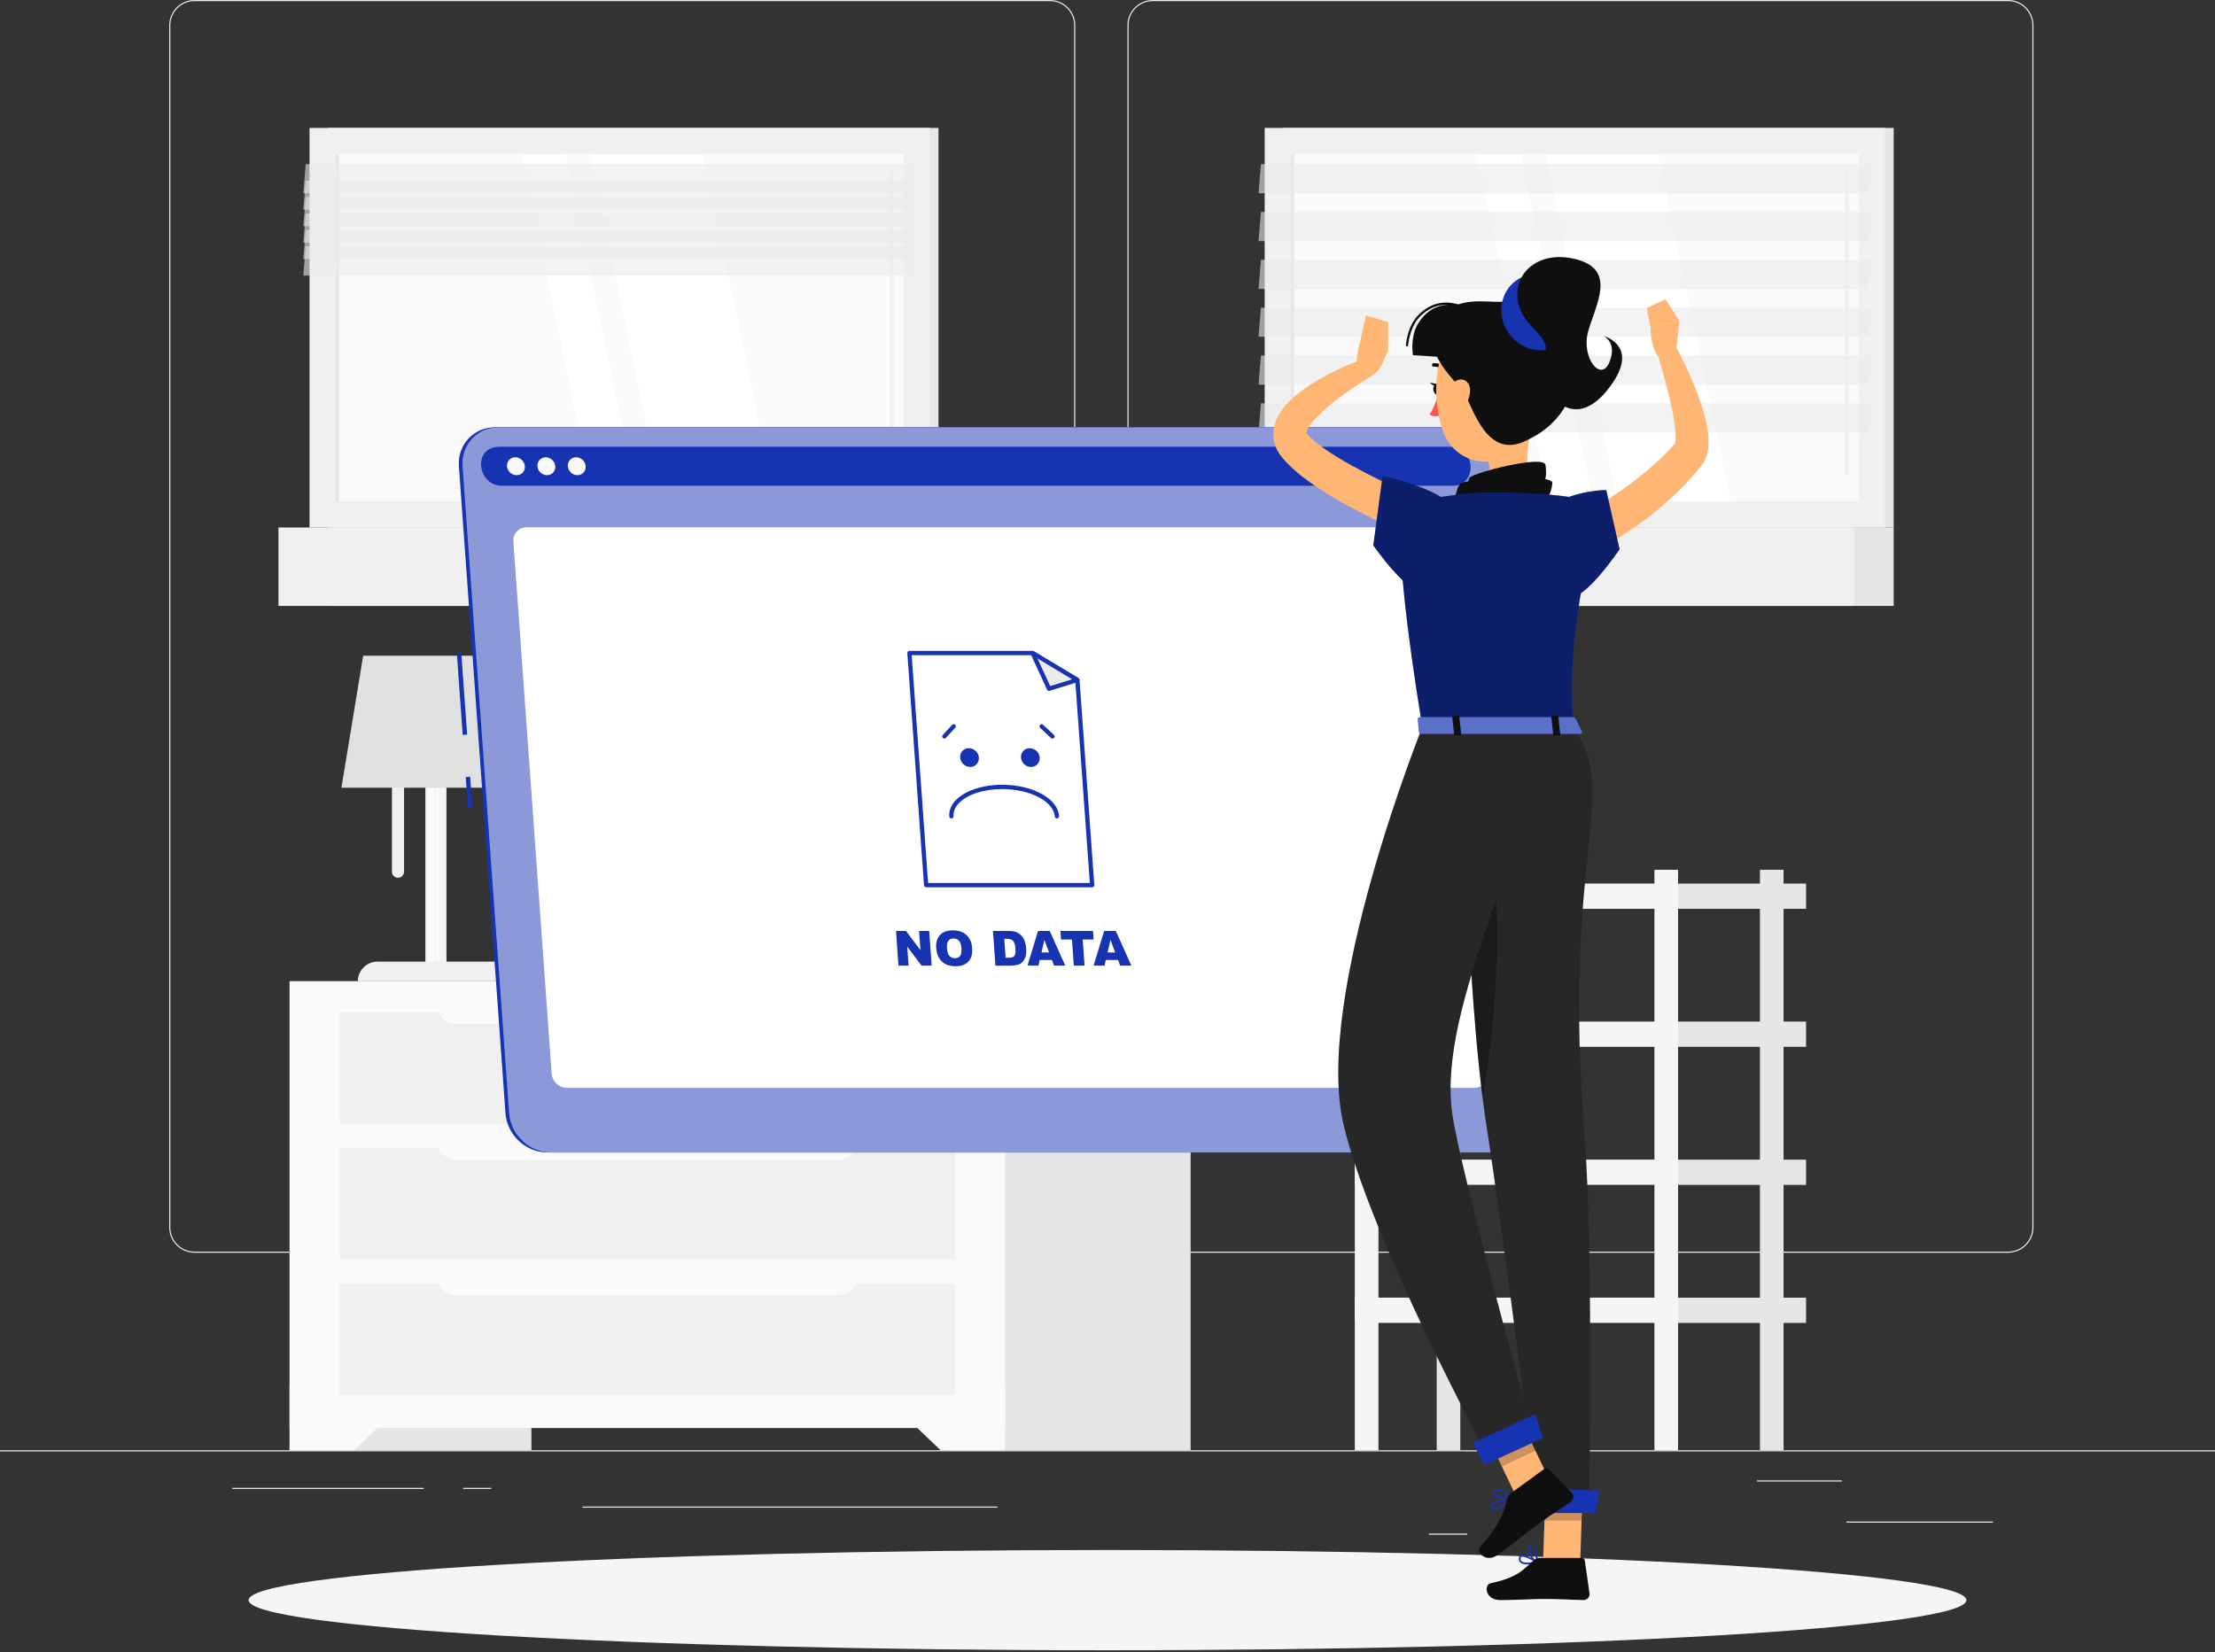 <svg width="500" height="373" viewBox="0 0 500 373" fill="none" xmlns="http://www.w3.org/2000/svg">
<rect x="0" y="0" width="500" height="373" fill="#333333" stroke="none"/>
<g clip-path="url(#clip0_4699_2607)">
<path d="M500 327.449H0V327.699H500V327.449Z" fill="#EBEBEB"/>
<path d="M449.899 343.539H416.779V343.789H449.899V343.539Z" fill="#EBEBEB"/>
<path d="M331.219 346.26H322.529V346.51H331.219V346.26Z" fill="#EBEBEB"/>
<path d="M415.78 334.26H396.59V334.51H415.78V334.26Z" fill="#EBEBEB"/>
<path d="M95.651 335.939H52.461V336.189H95.651V335.939Z" fill="#EBEBEB"/>
<path d="M110.891 335.939H104.561V336.189H110.891V335.939Z" fill="#EBEBEB"/>
<path d="M225.151 340.16H131.471V340.41H225.151V340.16Z" fill="#EBEBEB"/>
<path d="M237.009 282.85H43.909C40.759 282.85 38.199 280.29 38.199 277.14V5.71C38.199 2.56 40.759 0 43.909 0H237.009C240.159 0 242.719 2.56 242.719 5.71V277.14C242.719 280.29 240.159 282.85 237.009 282.85ZM43.909 0.25C40.899 0.25 38.449 2.7 38.449 5.71V277.14C38.449 280.15 40.899 282.6 43.909 282.6H237.009C240.019 282.6 242.469 280.15 242.469 277.14V5.71C242.469 2.7 240.019 0.25 237.009 0.25H43.909Z" fill="#EBEBEB"/>
<path d="M453.31 282.85H260.21C257.06 282.85 254.5 280.29 254.5 277.14V5.71C254.5 2.56 257.06 0 260.21 0H453.31C456.46 0 459.02 2.56 459.02 5.71V277.14C459.02 280.29 456.46 282.85 453.31 282.85ZM260.21 0.25C257.2 0.25 254.75 2.7 254.75 5.71V277.14C254.75 280.15 257.2 282.6 260.21 282.6H453.31C456.32 282.6 458.77 280.15 458.77 277.14V5.71C458.77 2.7 456.32 0.25 453.31 0.25H260.21Z" fill="#EBEBEB"/>
<path d="M289.691 119.111L427.471 119.111V28.881L289.691 28.881V119.111Z" fill="#E6E6E6"/>
<path d="M285.48 119.111L425.5 119.111V28.881L285.48 28.881V119.111Z" fill="#F0F0F0"/>
<path d="M289.691 136.811L427.471 136.811V119.101L289.691 119.101V136.811Z" fill="#E6E6E6"/>
<path d="M278.49 136.811L418.51 136.811V119.101L278.49 119.101V136.811Z" fill="#F0F0F0"/>
<path d="M419.621 113.23V34.77L291.371 34.77V113.23L419.621 113.23Z" fill="#FAFAFA"/>
<path d="M390.7 113.22L374.32 34.77H348.76L365.14 113.22H390.7Z" fill="white"/>
<path d="M416.9 107.36C417.13 107.36 417.32 107.17 417.32 106.94V38.59C417.32 38.36 417.13 38.17 416.9 38.17C416.67 38.17 416.48 38.36 416.48 38.59V106.94C416.48 107.17 416.67 107.36 416.9 107.36Z" fill="#F0F0F0"/>
<path d="M359.651 113.22L343.271 34.77H333.301L349.691 113.22H359.651Z" fill="white"/>
<path d="M292.121 113.23V34.77H291.371V113.23H292.121Z" fill="#E6E6E6"/>
<path opacity="0.6" d="M284.09 43.641H421.88L422.42 37.051H284.64L284.09 43.641Z" fill="#EBEBEB"/>
<path opacity="0.6" d="M284.09 54.44H421.88L422.42 47.85H284.64L284.09 54.44Z" fill="#EBEBEB"/>
<path opacity="0.6" d="M284.09 65.24H421.88L422.42 58.66H284.64L284.09 65.24Z" fill="#EBEBEB"/>
<path opacity="0.6" d="M284.09 76.041H421.88L422.42 69.461H284.64L284.09 76.041Z" fill="#EBEBEB"/>
<path opacity="0.6" d="M284.09 86.85H421.88L422.42 80.26H284.64L284.09 86.85Z" fill="#EBEBEB"/>
<path opacity="0.6" d="M284.09 97.651H421.88L422.42 91.061H284.64L284.09 97.651Z" fill="#EBEBEB"/>
<path d="M407.691 261.83H378.801V267.53H407.691V261.83Z" fill="#E6E6E6"/>
<path d="M324.311 327.451H329.641V196.381H324.311V327.451Z" fill="#E6E6E6"/>
<path d="M305.831 267.521H378.791V261.821H305.831V267.521Z" fill="#F5F5F5"/>
<path d="M407.691 293H378.801V298.7H407.691V293Z" fill="#E6E6E6"/>
<path d="M305.831 298.691H378.791V292.991H305.831V298.691Z" fill="#F5F5F5"/>
<path d="M407.691 199.5H378.801V205.2H407.691V199.5Z" fill="#E6E6E6"/>
<path d="M305.831 205.191H378.791V199.491H305.831V205.191Z" fill="#F5F5F5"/>
<path d="M407.691 230.66H378.801V236.36H407.691V230.66Z" fill="#E6E6E6"/>
<path d="M305.831 236.361H378.791V230.661H305.831V236.361Z" fill="#F5F5F5"/>
<path d="M397.279 327.451H402.609V196.381H397.279V327.451Z" fill="#E6E6E6"/>
<path d="M373.461 327.451H378.791V196.381H373.461V327.451Z" fill="#F5F5F5"/>
<path d="M305.83 327.451H311.16V196.381H305.83V327.451Z" fill="#F5F5F5"/>
<path d="M65.379 327.449H119.959L119.959 221.559H65.379L65.379 327.449Z" fill="#E6E6E6"/>
<path d="M79.949 327.45H65.369V312.83H95.229L79.949 327.45Z" fill="#FAFAFA"/>
<path d="M214.18 327.449H268.76V221.559H214.18V327.449Z" fill="#E6E6E6"/>
<path d="M65.378 322.42H226.908V221.56H65.378V322.42Z" fill="#FAFAFA"/>
<path d="M212.329 327.45H226.899V312.83H197.049L212.329 327.45Z" fill="#FAFAFA"/>
<path d="M76.68 284.379H215.6V259.139H76.68V284.379Z" fill="#F0F0F0"/>
<path d="M76.68 315.02H215.6V289.78H76.68V315.02Z" fill="#F0F0F0"/>
<path d="M189.2 261.84H103.09C100.56 261.84 98.51 259.79 98.51 257.26V256.95H193.77V257.26C193.77 259.79 191.72 261.84 189.19 261.84H189.2Z" fill="#FAFAFA"/>
<path d="M76.68 253.75L215.6 253.75V228.51L76.68 228.51V253.75Z" fill="#F0F0F0"/>
<path d="M189.2 231.199H103.09C100.56 231.199 98.51 229.149 98.51 226.619V226.309H193.77V226.619C193.77 229.149 191.72 231.199 189.19 231.199H189.2Z" fill="#FAFAFA"/>
<path d="M189.2 292.469H103.09C100.56 292.469 98.51 290.419 98.51 287.889V287.579H193.77V287.889C193.77 290.419 191.72 292.469 189.19 292.469H189.2Z" fill="#FAFAFA"/>
<path d="M74.07 119.111L211.85 119.111V28.881L74.07 28.881V119.111Z" fill="#E6E6E6"/>
<path d="M69.871 119.111L209.891 119.111V28.881L69.871 28.881V119.111Z" fill="#F0F0F0"/>
<path d="M74.07 136.811L211.85 136.811V119.101L74.07 119.101V136.811Z" fill="#E6E6E6"/>
<path d="M62.859 136.811L202.879 136.811V119.101L62.859 119.101V136.811Z" fill="#F0F0F0"/>
<path d="M204 113.23V34.77L75.75 34.77V113.23L204 113.23Z" fill="#FAFAFA"/>
<path d="M175.081 113.22L158.701 34.77H133.141L149.521 113.22H175.081Z" fill="white"/>
<path d="M201.27 107.36C201.5 107.36 201.69 107.17 201.69 106.94V38.59C201.69 38.36 201.5 38.17 201.27 38.17C201.04 38.17 200.85 38.36 200.85 38.59V106.94C200.85 107.17 201.04 107.36 201.27 107.36Z" fill="#F0F0F0"/>
<path d="M144.03 113.22L127.65 34.77H117.68L134.06 113.22H144.03Z" fill="white"/>
<path d="M76.5 113.23V34.77H75.75V113.23H76.5Z" fill="#E6E6E6"/>
<path opacity="0.6" d="M68.471 43.641H206.251L206.791 37.051H69.011L68.471 43.641Z" fill="#EBEBEB"/>
<path opacity="0.6" d="M68.471 47.349H206.251L206.791 40.77H69.011L68.471 47.349Z" fill="#EBEBEB"/>
<path opacity="0.6" d="M68.471 51.071H206.251L206.791 44.48H69.011L68.471 51.071Z" fill="#EBEBEB"/>
<path opacity="0.6" d="M68.471 54.781H206.251L206.791 48.201H69.011L68.471 54.781Z" fill="#EBEBEB"/>
<path opacity="0.6" d="M68.471 58.5H206.251L206.791 51.91H69.011L68.471 58.5Z" fill="#EBEBEB"/>
<path opacity="0.6" d="M68.471 62.221H206.251L206.791 55.631H69.011L68.471 62.221Z" fill="#EBEBEB"/>
<path d="M96.021 218.311H100.781V165.221H96.021V218.311Z" fill="#F5F5F5"/>
<path d="M96.621 218.281H97.971V165.191H96.621V218.281Z" fill="#FAFAFA"/>
<path d="M98.531 218.281H99.061V165.191H98.531V218.281Z" fill="#FAFAFA"/>
<path d="M116.031 221.561H80.771C80.771 219.111 82.761 217.121 85.211 217.121H111.591C114.041 217.121 116.031 219.111 116.031 221.561Z" fill="#F0F0F0"/>
<path d="M89.841 198.191C90.591 198.191 91.211 197.571 91.211 196.821V162.011C91.211 161.261 90.591 160.641 89.841 160.641C89.091 160.641 88.471 161.261 88.471 162.011V196.821C88.471 197.571 89.091 198.191 89.841 198.191Z" fill="#F0F0F0"/>
<path d="M77.07 177.851H119.72L114.81 148.051H81.98L77.07 177.851Z" fill="#E0E0E0"/>
<path d="M249.999 372.611C357.082 372.611 443.889 367.543 443.889 361.291C443.889 355.039 357.082 349.971 249.999 349.971C142.917 349.971 56.109 355.039 56.109 361.291C56.109 367.543 142.917 372.611 249.999 372.611Z" fill="#F5F5F5"/>
<path d="M104.12 147.413L103.123 147.484L104.451 165.927L105.449 165.855L104.12 147.413Z" fill="#1633B2"/>
<path d="M106.126 175.375L105.129 175.447L105.629 182.389L106.626 182.317L106.126 175.375Z" fill="#1633B2"/>
<path d="M337.709 260.211H123.549C118.709 260.211 114.459 256.251 114.109 251.401L103.589 105.271C103.239 100.431 106.919 96.461 111.759 96.461H325.919C330.759 96.461 335.009 100.421 335.359 105.271L345.879 251.401C346.229 256.241 342.549 260.211 337.709 260.211Z" fill="#1633B2"/>
<path d="M338.53 260.211H124.37C119.53 260.211 115.28 256.251 114.93 251.401L104.41 105.271C104.06 100.431 107.74 96.461 112.58 96.461H326.74C331.58 96.461 335.83 100.421 336.18 105.271L346.7 251.401C347.05 256.241 343.37 260.211 338.53 260.211Z" fill="#1633B2"/>
<path opacity="0.5" d="M338.53 260.211H124.37C119.53 260.211 115.28 256.251 114.93 251.401L104.41 105.271C104.06 100.431 107.74 96.461 112.58 96.461H326.74C331.58 96.461 335.83 100.421 336.18 105.271L346.7 251.401C347.05 256.241 343.37 260.211 338.53 260.211Z" fill="white"/>
<path d="M327.06 100.871H112.9C112.66 100.871 112.42 100.871 112.18 100.901C106.71 101.351 107.82 109.681 113.35 109.681H327.87C333.4 109.681 333.31 101.351 327.77 100.901C327.53 100.881 327.29 100.871 327.05 100.871H327.06Z" fill="#1633B2"/>
<path d="M118.481 105.27C118.561 106.39 117.721 107.29 116.611 107.29C115.501 107.29 114.531 106.39 114.451 105.27C114.371 104.16 115.211 103.25 116.321 103.25C117.431 103.25 118.401 104.15 118.481 105.27Z" fill="#FAFAFA"/>
<path d="M125.35 105.27C125.43 106.39 124.59 107.29 123.48 107.29C122.37 107.29 121.4 106.39 121.32 105.27C121.24 104.16 122.08 103.25 123.19 103.25C124.3 103.25 125.27 104.15 125.35 105.27Z" fill="#FAFAFA"/>
<path d="M132.209 105.27C132.289 106.39 131.449 107.29 130.339 107.29C129.229 107.29 128.259 106.39 128.179 105.27C128.099 104.16 128.939 103.25 130.049 103.25C131.159 103.25 132.129 104.15 132.209 105.27Z" fill="#FAFAFA"/>
<path d="M332.85 245.62H127.95C126.19 245.62 124.65 244.19 124.53 242.43L115.88 122.26C115.75 120.5 117.08 119.07 118.84 119.07H323.74C325.5 119.07 327.04 120.5 327.16 122.26L335.81 242.43C335.94 244.19 334.61 245.62 332.85 245.62Z" fill="white"/>
<path d="M246.531 199.851L243.191 153.531L233.091 147.441H205.281L209.061 199.851H246.531Z" fill="white"/>
<path d="M246.531 200.331H209.061C208.811 200.331 208.591 200.131 208.581 199.881L204.811 147.481C204.811 147.351 204.851 147.211 204.941 147.111C205.031 147.011 205.161 146.961 205.291 146.961H233.091C233.181 146.961 233.261 146.981 233.341 147.031L243.451 153.111C243.591 153.191 243.671 153.331 243.681 153.491L247.021 199.811C247.021 199.941 246.981 200.081 246.891 200.181C246.801 200.281 246.671 200.331 246.541 200.331H246.531ZM209.511 199.361H246.011L242.731 153.811L232.951 147.931H205.801L209.501 199.361H209.511Z" fill="#1633B2"/>
<path d="M243.19 153.531L233.09 147.441L236.8 155.501L243.19 153.531Z" fill="#EBEBEB"/>
<path d="M236.8 155.991C236.62 155.991 236.44 155.881 236.36 155.711L232.65 147.651C232.56 147.461 232.61 147.231 232.77 147.091C232.93 146.951 233.16 146.931 233.34 147.041L243.45 153.121C243.61 153.221 243.7 153.401 243.68 153.591C243.66 153.781 243.52 153.941 243.34 153.991L236.94 155.971C236.94 155.971 236.84 155.991 236.8 155.991ZM234.19 148.671L237.07 154.911L242.03 153.381L234.2 148.671H234.19Z" fill="#1633B2"/>
<path d="M220.969 171.052C221.049 172.222 220.169 173.172 219.009 173.172C217.849 173.172 216.819 172.222 216.739 171.052C216.659 169.882 217.539 168.932 218.699 168.932C219.859 168.932 220.889 169.882 220.969 171.052Z" fill="#1633B2"/>
<path d="M234.7 171.052C234.78 172.222 233.9 173.172 232.74 173.172C231.58 173.172 230.55 172.222 230.47 171.052C230.39 169.882 231.27 168.932 232.43 168.932C233.59 168.932 234.62 169.882 234.7 171.052Z" fill="#1633B2"/>
<path d="M238.58 184.781C238.33 184.781 238.12 184.591 238.1 184.331C237.85 180.931 232.52 178.161 226.2 178.161C222.02 178.161 218.26 179.401 216.39 181.411C215.56 182.301 215.18 183.261 215.25 184.271C215.27 184.541 215.07 184.771 214.8 184.791C214.53 184.811 214.3 184.611 214.28 184.341C214.19 183.071 214.67 181.831 215.68 180.751C217.72 178.561 221.75 177.191 226.2 177.191C233.13 177.191 238.78 180.301 239.07 184.261C239.09 184.531 238.89 184.761 238.62 184.781C238.61 184.781 238.6 184.781 238.58 184.781Z" fill="#1633B2"/>
<path d="M213.171 166.762C213.051 166.762 212.931 166.722 212.841 166.632C212.641 166.452 212.631 166.142 212.811 165.952L214.931 163.662C215.111 163.462 215.421 163.452 215.611 163.632C215.811 163.812 215.821 164.122 215.641 164.312L213.521 166.602C213.421 166.702 213.291 166.762 213.161 166.762H213.171Z" fill="#1633B2"/>
<path d="M237.581 166.76C237.461 166.76 237.341 166.72 237.251 166.63L234.801 164.34C234.601 164.16 234.591 163.85 234.781 163.66C234.961 163.46 235.271 163.45 235.461 163.64L237.911 165.93C238.111 166.11 238.121 166.42 237.931 166.61C237.831 166.71 237.711 166.76 237.581 166.76Z" fill="#1633B2"/>
<path d="M202.26 210.201H204.52L207.78 214.531L207.47 210.201H209.75L210.31 218.031H208.03L204.79 213.731L205.1 218.031H202.82L202.26 210.201Z" fill="#1633B2"/>
<path d="M211.329 214.121C211.239 212.841 211.519 211.851 212.179 211.131C212.839 210.411 213.809 210.061 215.079 210.061C216.349 210.061 217.409 210.411 218.169 211.111C218.929 211.811 219.349 212.791 219.439 214.051C219.509 214.971 219.409 215.721 219.139 216.301C218.869 216.891 218.459 217.341 217.899 217.671C217.339 218.001 216.629 218.161 215.759 218.161C214.889 218.161 214.139 218.021 213.539 217.741C212.939 217.461 212.439 217.011 212.039 216.401C211.639 215.791 211.399 215.031 211.339 214.111L211.329 214.121ZM213.759 214.131C213.819 214.921 213.999 215.491 214.319 215.831C214.639 216.181 215.049 216.351 215.559 216.351C216.069 216.351 216.469 216.181 216.729 215.841C216.989 215.501 217.089 214.891 217.029 214.021C216.979 213.281 216.789 212.741 216.469 212.401C216.149 212.061 215.729 211.891 215.219 211.891C214.709 211.891 214.349 212.061 214.079 212.411C213.809 212.761 213.699 213.331 213.759 214.131Z" fill="#1633B2"/>
<path d="M224.151 210.201H227.751C228.461 210.201 229.041 210.301 229.491 210.491C229.941 210.681 230.321 210.961 230.631 211.321C230.941 211.681 231.181 212.101 231.341 212.581C231.501 213.061 231.601 213.561 231.641 214.101C231.701 214.941 231.651 215.591 231.491 216.051C231.331 216.511 231.101 216.901 230.781 217.211C230.461 217.521 230.121 217.731 229.731 217.831C229.211 217.971 228.731 218.041 228.301 218.041H224.701L224.141 210.211L224.151 210.201ZM226.701 211.971L227.011 216.251H227.601C228.111 216.251 228.461 216.191 228.671 216.081C228.881 215.971 229.031 215.771 229.131 215.491C229.231 215.211 229.261 214.761 229.211 214.131C229.151 213.301 228.971 212.731 228.681 212.431C228.391 212.121 227.931 211.971 227.301 211.971H226.701Z" fill="#1633B2"/>
<path d="M237.449 216.741H234.699L234.409 218.031H231.939L234.319 210.201H236.959L240.469 218.031H237.939L237.459 216.741H237.449ZM236.819 215.051L235.749 212.231L235.099 215.051H236.819Z" fill="#1633B2"/>
<path d="M239.369 210.201H246.729L246.869 212.131H244.399L244.819 218.031H242.399L241.979 212.131H239.509L239.369 210.201Z" fill="#1633B2"/>
<path d="M252.369 216.741H249.619L249.329 218.031H246.859L249.239 210.201H251.879L255.389 218.031H252.859L252.379 216.741H252.369ZM251.739 215.051L250.669 212.231L250.019 215.051H251.739Z" fill="#1633B2"/>
<path d="M353.69 118.129C354.58 117.679 355.65 117.099 356.63 116.559C357.63 116.009 358.63 115.429 359.61 114.839C361.57 113.629 363.54 112.439 365.42 111.119C369.2 108.509 372.75 105.619 375.93 102.469C376.35 102.089 376.7 101.659 377.09 101.259L377.66 100.649L377.95 100.339L378.09 100.189C378.09 100.189 378.12 100.159 378.1 100.189L378.07 100.239C377.93 100.509 378.05 100.429 378.1 100.169C378.17 99.919 378.22 99.519 378.24 99.079C378.3 97.26 377.95 94.969 377.51 92.76C376.62 88.269 375.27 83.659 373.94 79.139L377.83 77.439C380.26 81.79 382.29 86.219 383.94 91.04C384.73 93.48 385.45 95.93 385.66 98.93C385.7 99.7 385.72 100.499 385.58 101.439C385.43 102.359 385.2 103.469 384.36 104.719L384.19 104.949L384.06 105.119L383.91 105.309L383.6 105.679L382.98 106.429C382.56 106.919 382.17 107.449 381.72 107.909C378.27 111.739 374.44 115.119 370.34 118.059C368.3 119.549 366.22 120.959 364.06 122.249C362.98 122.899 361.89 123.529 360.78 124.139C359.66 124.759 358.59 125.309 357.31 125.909L353.68 118.149L353.69 118.129Z" fill="#FFB573"/>
<path d="M344.79 353.23C345.56 353.23 346.41 353.07 347 352.93C347.08 352.91 347.14 352.85 347.15 352.77C347.16 352.69 347.13 352.61 347.06 352.57C346.77 352.38 344.23 350.74 343.25 351.18C343.1 351.25 342.9 351.4 342.86 351.74C342.8 352.18 342.91 352.54 343.19 352.79C343.55 353.12 344.14 353.23 344.79 353.23ZM346.44 352.64C344.98 352.93 343.89 352.88 343.46 352.49C343.28 352.33 343.21 352.09 343.26 351.78C343.28 351.61 343.36 351.56 343.43 351.53C343.94 351.3 345.41 352.01 346.45 352.63L346.44 352.64Z" fill="#1633B2"/>
<path d="M346.959 352.93C346.959 352.93 347.029 352.93 347.059 352.9C347.119 352.86 347.159 352.8 347.159 352.73C347.159 352.63 347.149 350.22 346.239 349.41C345.999 349.2 345.719 349.11 345.399 349.14C344.899 349.2 344.769 349.51 344.729 349.69C344.539 350.63 346.059 352.44 346.859 352.89C346.889 352.91 346.919 352.92 346.959 352.92V352.93ZM345.529 349.54C345.689 349.54 345.839 349.6 345.969 349.71C346.509 350.19 346.699 351.55 346.749 352.35C345.949 351.71 344.999 350.36 345.119 349.78C345.139 349.69 345.189 349.57 345.449 349.54C345.479 349.54 345.509 349.54 345.539 349.54H345.529Z" fill="#1633B2"/>
<path d="M346.219 93.11C345.249 98.08 343.189 108.15 346.669 111.46C346.669 111.46 345.309 116.5 336.079 116.5C325.919 116.5 331.229 111.46 331.229 111.46C336.769 110.14 336.629 106.02 335.659 102.16L346.219 93.1V93.11Z" fill="#FFB573"/>
<path d="M329.28 113.471C327.69 113.691 329.04 109.561 329.69 109.131C331.19 108.141 350.541 106.741 350.421 109.091C350.341 110.101 349.87 112.071 349.02 112.741C348.17 113.411 343.2 111.391 329.29 113.471H329.28Z" fill="#0F0F0F"/>
<path d="M332.44 112.081C331.17 112.511 331.29 108.351 331.73 107.851C332.73 106.691 348.39 102.671 348.86 104.941C349.04 105.921 349.13 107.891 348.59 108.651C348.05 109.411 343.45 108.151 332.45 112.081H332.44Z" fill="#0F0F0F"/>
<path d="M326.61 84.16C326.49 84.16 326.36 84.12 326.28 84.02C325.16 82.65 323.7 82.79 323.69 82.79C323.47 82.81 323.28 82.66 323.25 82.44C323.23 82.22 323.38 82.03 323.6 82C323.68 82 325.5 81.82 326.89 83.51C327.03 83.68 327 83.93 326.83 84.07C326.76 84.13 326.68 84.15 326.6 84.16H326.61Z" fill="#0F0F0F"/>
<path d="M324.669 89.051C324.669 89.051 323.809 92.061 322.699 93.581C323.669 94.321 325.139 93.791 325.139 93.791L324.669 89.051Z" fill="#FF5652"/>
<path d="M325.159 87.831C325.229 88.501 324.919 89.081 324.479 89.131C324.039 89.171 323.629 88.661 323.559 87.991C323.489 87.321 323.799 86.741 324.239 86.691C324.679 86.641 325.089 87.161 325.159 87.831Z" fill="#0F0F0F"/>
<path d="M324.439 86.71L322.779 86.4C322.779 86.4 323.729 87.58 324.439 86.71Z" fill="#0F0F0F"/>
<path d="M356.7 352.73H348.32L348.98 333.34H357.36L356.7 352.73Z" fill="#FFB573"/>
<path d="M347.66 351.76H357.07C357.41 351.76 357.69 352 357.74 352.33L358.81 359.78C358.92 360.55 358.26 361.28 357.47 361.27C354.19 361.21 352.61 361.02 348.47 361.02C345.92 361.02 342.2 361.28 338.69 361.28C335.18 361.28 334.99 357.8 336.45 357.49C343.01 356.08 344.05 354.13 346.26 352.27C346.66 351.94 347.16 351.75 347.66 351.75V351.76Z" fill="#0F0F0F"/>
<g opacity="0.2">
<path d="M357.361 333.34H348.981L348.641 343.34H357.021L357.361 333.34Z" fill="black"/>
</g>
<path d="M323.37 123.09C318.19 121.06 313.24 118.85 308.32 116.34C303.4 113.82 298.57 111.15 293.92 107.57C292.76 106.66 291.62 105.66 290.5 104.5C290.22 104.2 289.94 103.92 289.67 103.58C289.38 103.22 289.16 103.01 288.79 102.45C288.11 101.48 287.59 100.17 287.45 98.84C287.32 97.51 287.56 96.23 287.94 95.22C288.32 94.19 288.82 93.34 289.35 92.61C290.4 91.15 291.57 90.06 292.74 89.09C295.08 87.15 297.56 85.74 300.04 84.42C301.28 83.76 302.54 83.17 303.82 82.62C305.11 82.06 306.36 81.55 307.73 81.08L309.51 84.93C305.15 87.68 300.63 90.7 297.31 94.09C296.5 94.93 295.8 95.81 295.35 96.58C294.87 97.37 294.88 97.96 294.96 97.91C295 97.91 294.98 97.89 295.1 98.01L295.5 98.44C295.65 98.62 295.86 98.8 296.05 98.99C296.84 99.72 297.76 100.46 298.75 101.16C300.73 102.57 302.92 103.89 305.18 105.13C307.43 106.38 309.75 107.58 312.12 108.72C316.83 110.98 321.72 113.15 326.51 115.13L323.38 123.1L323.37 123.09Z" fill="#FFB573"/>
<path d="M311.97 82.2L313.36 79.2L307.06 77.01C307.06 77.01 305.1 82.91 307.44 85.64C309.43 85.32 311.13 84.03 311.97 82.2Z" fill="#FFB573"/>
<path d="M313.351 72.7L308.321 71.25L307.061 77.01L313.351 79.2V72.7Z" fill="#FFB573"/>
<path d="M378.35 79.491L379.08 72.471L372.59 73.991C372.59 73.991 372.49 80.571 375.93 81.621L378.35 79.491Z" fill="#FFB573"/>
<path d="M375.96 67.551L371.73 69.531L372.6 73.991L379.08 72.471L375.96 67.551Z" fill="#FFB573"/>
<path d="M347.54 83.299C347.85 91.609 348.15 95.119 344.4 99.769C338.75 106.759 328.48 105.319 325.7 97.269C323.2 90.029 323.12 77.659 330.88 73.579C338.53 69.559 347.24 74.999 347.54 83.309V83.299Z" fill="#FFB573"/>
<path d="M343.92 99.75C352.08 96.23 357.44 88.8 355.17 77.18C353 66.06 345.5 64.97 342.4 67.27C339.3 69.58 331.57 66.14 326.94 70.04C318.91 76.8 326.5 84.09 330.46 88.41C332.82 93.27 335.92 103.21 343.92 99.75Z" fill="#0F0F0F"/>
<path d="M340.531 75.18C343.281 79.16 348.561 80.29 352.321 77.69C356.081 75.09 356.901 69.76 354.141 65.77C351.391 61.79 346.111 60.66 342.351 63.26C338.591 65.86 337.771 71.19 340.531 75.18Z" fill="#1633B2"/>
<path d="M342.649 68.05C341.469 61.35 347.809 56.19 356.289 58.68C364.759 61.18 360.279 68.69 358.539 74.69C356.799 80.69 361.359 86.4 363.269 81.84C365.179 77.27 361.969 75.86 361.969 75.86C361.969 75.86 370.969 78.19 362.609 88.34C354.249 98.48 346.679 87.28 348.729 80.67C350.379 75.33 343.759 74.38 342.649 68.05Z" fill="#0F0F0F"/>
<path d="M334.18 70.58C330.31 68.56 323.76 66.93 320.03 73.2C318.27 76.17 318.95 80.19 318.95 80.19L330.34 80.95L334.18 70.58Z" fill="#0F0F0F"/>
<path d="M317.61 78.219C317.61 78.219 317.6 78.219 317.59 78.219C317.45 78.219 317.35 78.089 317.36 77.959C317.37 77.789 317.65 73.769 320.07 71.239C325.94 65.139 332.82 70.199 334.79 71.899C334.89 71.989 334.91 72.149 334.82 72.249C334.73 72.349 334.57 72.369 334.47 72.279C332.59 70.659 326 65.809 320.44 71.589C318.14 73.979 317.87 77.949 317.86 77.989C317.86 78.119 317.74 78.219 317.61 78.219Z" fill="#0F0F0F"/>
<path d="M331.85 88.08C331.84 89.7 331.11 91.28 330.19 92.36C328.81 93.98 327.22 93.18 326.86 91.39C326.53 89.78 326.86 86.99 328.6 86.02C330.32 85.06 331.85 86.24 331.84 88.09L331.85 88.08Z" fill="#FFB573"/>
<path d="M330.049 164.17C330.049 164.17 330.579 222.31 335.629 254.71C339.699 280.88 347.239 341.4 347.239 341.4H358.659C358.659 341.4 359.779 282.98 357.709 257.09C352.479 191.59 365.979 179.35 355.079 164.16H330.039L330.049 164.17Z" fill="#0F0F0F"/>
<path opacity="0.1" d="M330.049 164.17C330.049 164.17 330.579 222.31 335.629 254.71C339.699 280.88 347.239 341.4 347.239 341.4H358.659C358.659 341.4 359.779 282.98 357.709 257.09C352.479 191.59 365.979 179.35 355.079 164.16H330.039L330.049 164.17Z" fill="white"/>
<path opacity="0.3" d="M336.059 190.55C340.069 208.1 336.869 235.74 334.679 247.91C332.359 229.43 331.189 205.48 330.609 187.93C332.679 184.57 334.639 184.35 336.059 190.55Z" fill="black"/>
<path d="M345.68 341.63H360.23L360.99 336.53L345.6 336L345.68 341.63Z" fill="#1633B2"/>
<path d="M349.83 115.09C351.2 112.37 358.55 110.66 362.58 110.66L365.59 124.02C365.59 124.02 357.58 135.91 354.25 134.65C350.31 133.16 346.91 120.91 349.84 115.08L349.83 115.09Z" fill="#1633B2"/>
<path opacity="0.4" d="M349.83 115.09C351.2 112.37 358.55 110.66 362.58 110.66L365.59 124.02C365.59 124.02 357.58 135.91 354.25 134.65C350.31 133.16 346.91 120.91 349.84 115.08L349.83 115.09Z" fill="black"/>
<path d="M341.349 338.359C341.389 338.299 341.389 338.229 341.349 338.159C341.309 338.089 341.229 338.039 341.149 338.059C340.729 338.119 337.029 338.709 336.529 339.769C336.429 339.969 336.449 340.189 336.569 340.389C336.769 340.729 337.059 340.919 337.429 340.959C338.639 341.089 340.389 339.399 341.329 338.389C341.329 338.389 341.349 338.369 341.349 338.359ZM336.909 339.899C337.249 339.339 339.169 338.819 340.629 338.549C339.309 339.889 338.149 340.639 337.469 340.569C337.229 340.549 337.049 340.419 336.909 340.189C336.859 340.099 336.849 340.019 336.889 339.939C336.889 339.929 336.899 339.909 336.909 339.899Z" fill="#1633B2"/>
<path d="M341.349 338.36C341.349 338.36 341.359 338.33 341.369 338.32C341.389 338.25 341.369 338.18 341.329 338.13C341.269 338.06 339.779 336.35 338.419 336.26C337.999 336.23 337.629 336.36 337.329 336.63C336.919 337 336.949 337.32 337.059 337.52C337.489 338.38 340.149 338.68 341.229 338.45C341.279 338.44 341.329 338.41 341.359 338.36H341.349ZM337.439 337.1C337.469 337.05 337.519 336.99 337.599 336.92C337.829 336.72 338.089 336.63 338.399 336.65C339.299 336.71 340.319 337.64 340.779 338.11C339.589 338.21 337.669 337.85 337.409 337.33C337.389 337.3 337.359 337.22 337.439 337.09V337.1Z" fill="#1633B2"/>
<path d="M350.08 334.81L342.42 338.22L339.01 331.11L334.55 321.81L334.02 320.72L341.68 317.32L342.27 318.53L346.59 327.54L350.08 334.81Z" fill="#FFB573"/>
<path opacity="0.2" d="M346.589 327.539L339.009 331.109L334.549 321.809L342.269 318.529L346.589 327.539Z" fill="black"/>
<path d="M321.069 164.17C321.069 164.17 296.599 225 303.229 253.65C309.229 279.54 335.729 328.57 335.729 328.57L345.979 323.42C345.979 323.42 329.589 264.23 327.809 251.37C324.349 226.35 346.589 191.04 346.589 164.16H321.069V164.17Z" fill="#0F0F0F"/>
<path opacity="0.1" d="M321.069 164.17C321.069 164.17 296.599 225 303.229 253.65C309.229 279.54 335.729 328.57 335.729 328.57L345.979 323.42C345.979 323.42 329.589 264.23 327.809 251.37C324.349 226.35 346.589 191.04 346.589 164.16H321.069V164.17Z" fill="white"/>
<path d="M341.06 337.151L348.67 331.611C348.95 331.411 349.31 331.441 349.55 331.681L354.8 337.071C355.34 337.631 355.24 338.611 354.59 339.061C351.9 340.951 350.51 341.721 347.17 344.151C345.11 345.651 341.01 348.961 338.17 351.031C335.39 353.051 333.13 350.401 334.13 349.281C338.61 344.281 339.55 341.181 340.24 338.381C340.37 337.871 340.66 337.431 341.07 337.141L341.06 337.151Z" fill="#0F0F0F"/>
<path d="M335.069 330.741L348.299 324.691L346.609 319.301L332.439 325.761L335.069 330.741Z" fill="#1633B2"/>
<path d="M327.56 114.411C326.46 111.571 316.9 108.451 312.11 107.371L310 123.141C310 123.141 317.83 134.401 321.27 133.461C325.33 132.361 329.91 120.501 327.56 114.411Z" fill="#1633B2"/>
<path opacity="0.4" d="M327.56 114.411C326.46 111.571 316.9 108.451 312.11 107.371L310 123.141C310 123.141 317.83 134.401 321.27 133.461C325.33 132.361 329.91 120.501 327.56 114.411Z" fill="black"/>
<path d="M317.07 113.611C317.07 113.611 313.08 115.021 321.07 164.171H355.09C354.52 150.321 354.5 141.791 361.12 113.371C361.12 113.371 353.99 111.821 346.67 111.471C340.95 111.191 336.26 111.011 331.22 111.471C324.59 112.081 317.06 113.621 317.06 113.621L317.07 113.611Z" fill="#1633B2"/>
<path opacity="0.4" d="M317.07 113.611C317.07 113.611 313.08 115.021 321.07 164.171H355.09C354.52 150.321 354.5 141.791 361.12 113.371C361.12 113.371 353.99 111.821 346.67 111.471C340.95 111.191 336.26 111.011 331.22 111.471C324.59 112.081 317.06 113.621 317.06 113.621L317.07 113.611Z" fill="black"/>
<path d="M355.599 162.17L357.129 165.22C357.249 165.46 356.969 165.7 356.579 165.7H320.899C320.589 165.7 320.339 165.55 320.319 165.36L320.009 162.31C319.989 162.1 320.249 161.92 320.589 161.92H355.039C355.289 161.92 355.519 162.02 355.589 162.18L355.599 162.17Z" fill="#1633B2"/>
<path opacity="0.3" d="M355.599 162.17L357.129 165.22C357.249 165.46 356.969 165.7 356.579 165.7H320.899C320.589 165.7 320.339 165.55 320.319 165.36L320.009 162.31C319.989 162.1 320.249 161.92 320.589 161.92H355.039C355.289 161.92 355.519 162.02 355.589 162.18L355.599 162.17Z" fill="white"/>
<path d="M350.97 166.021H351.89C352.07 166.021 352.21 165.931 352.2 165.811L351.77 161.851C351.76 161.731 351.6 161.641 351.41 161.641H350.49C350.31 161.641 350.17 161.731 350.18 161.851L350.61 165.811C350.62 165.931 350.78 166.021 350.97 166.021Z" fill="#0F0F0F"/>
<path d="M328.609 166.021H329.529C329.709 166.021 329.849 165.931 329.839 165.811L329.409 161.851C329.399 161.731 329.239 161.641 329.049 161.641H328.129C327.949 161.641 327.809 161.731 327.819 161.851L328.249 165.811C328.259 165.931 328.419 166.021 328.609 166.021Z" fill="#0F0F0F"/>
</g>
<defs>
<clipPath id="clip0_4699_2607">
<rect width="500" height="372.61" fill="white"/>
</clipPath>
</defs>
</svg>
